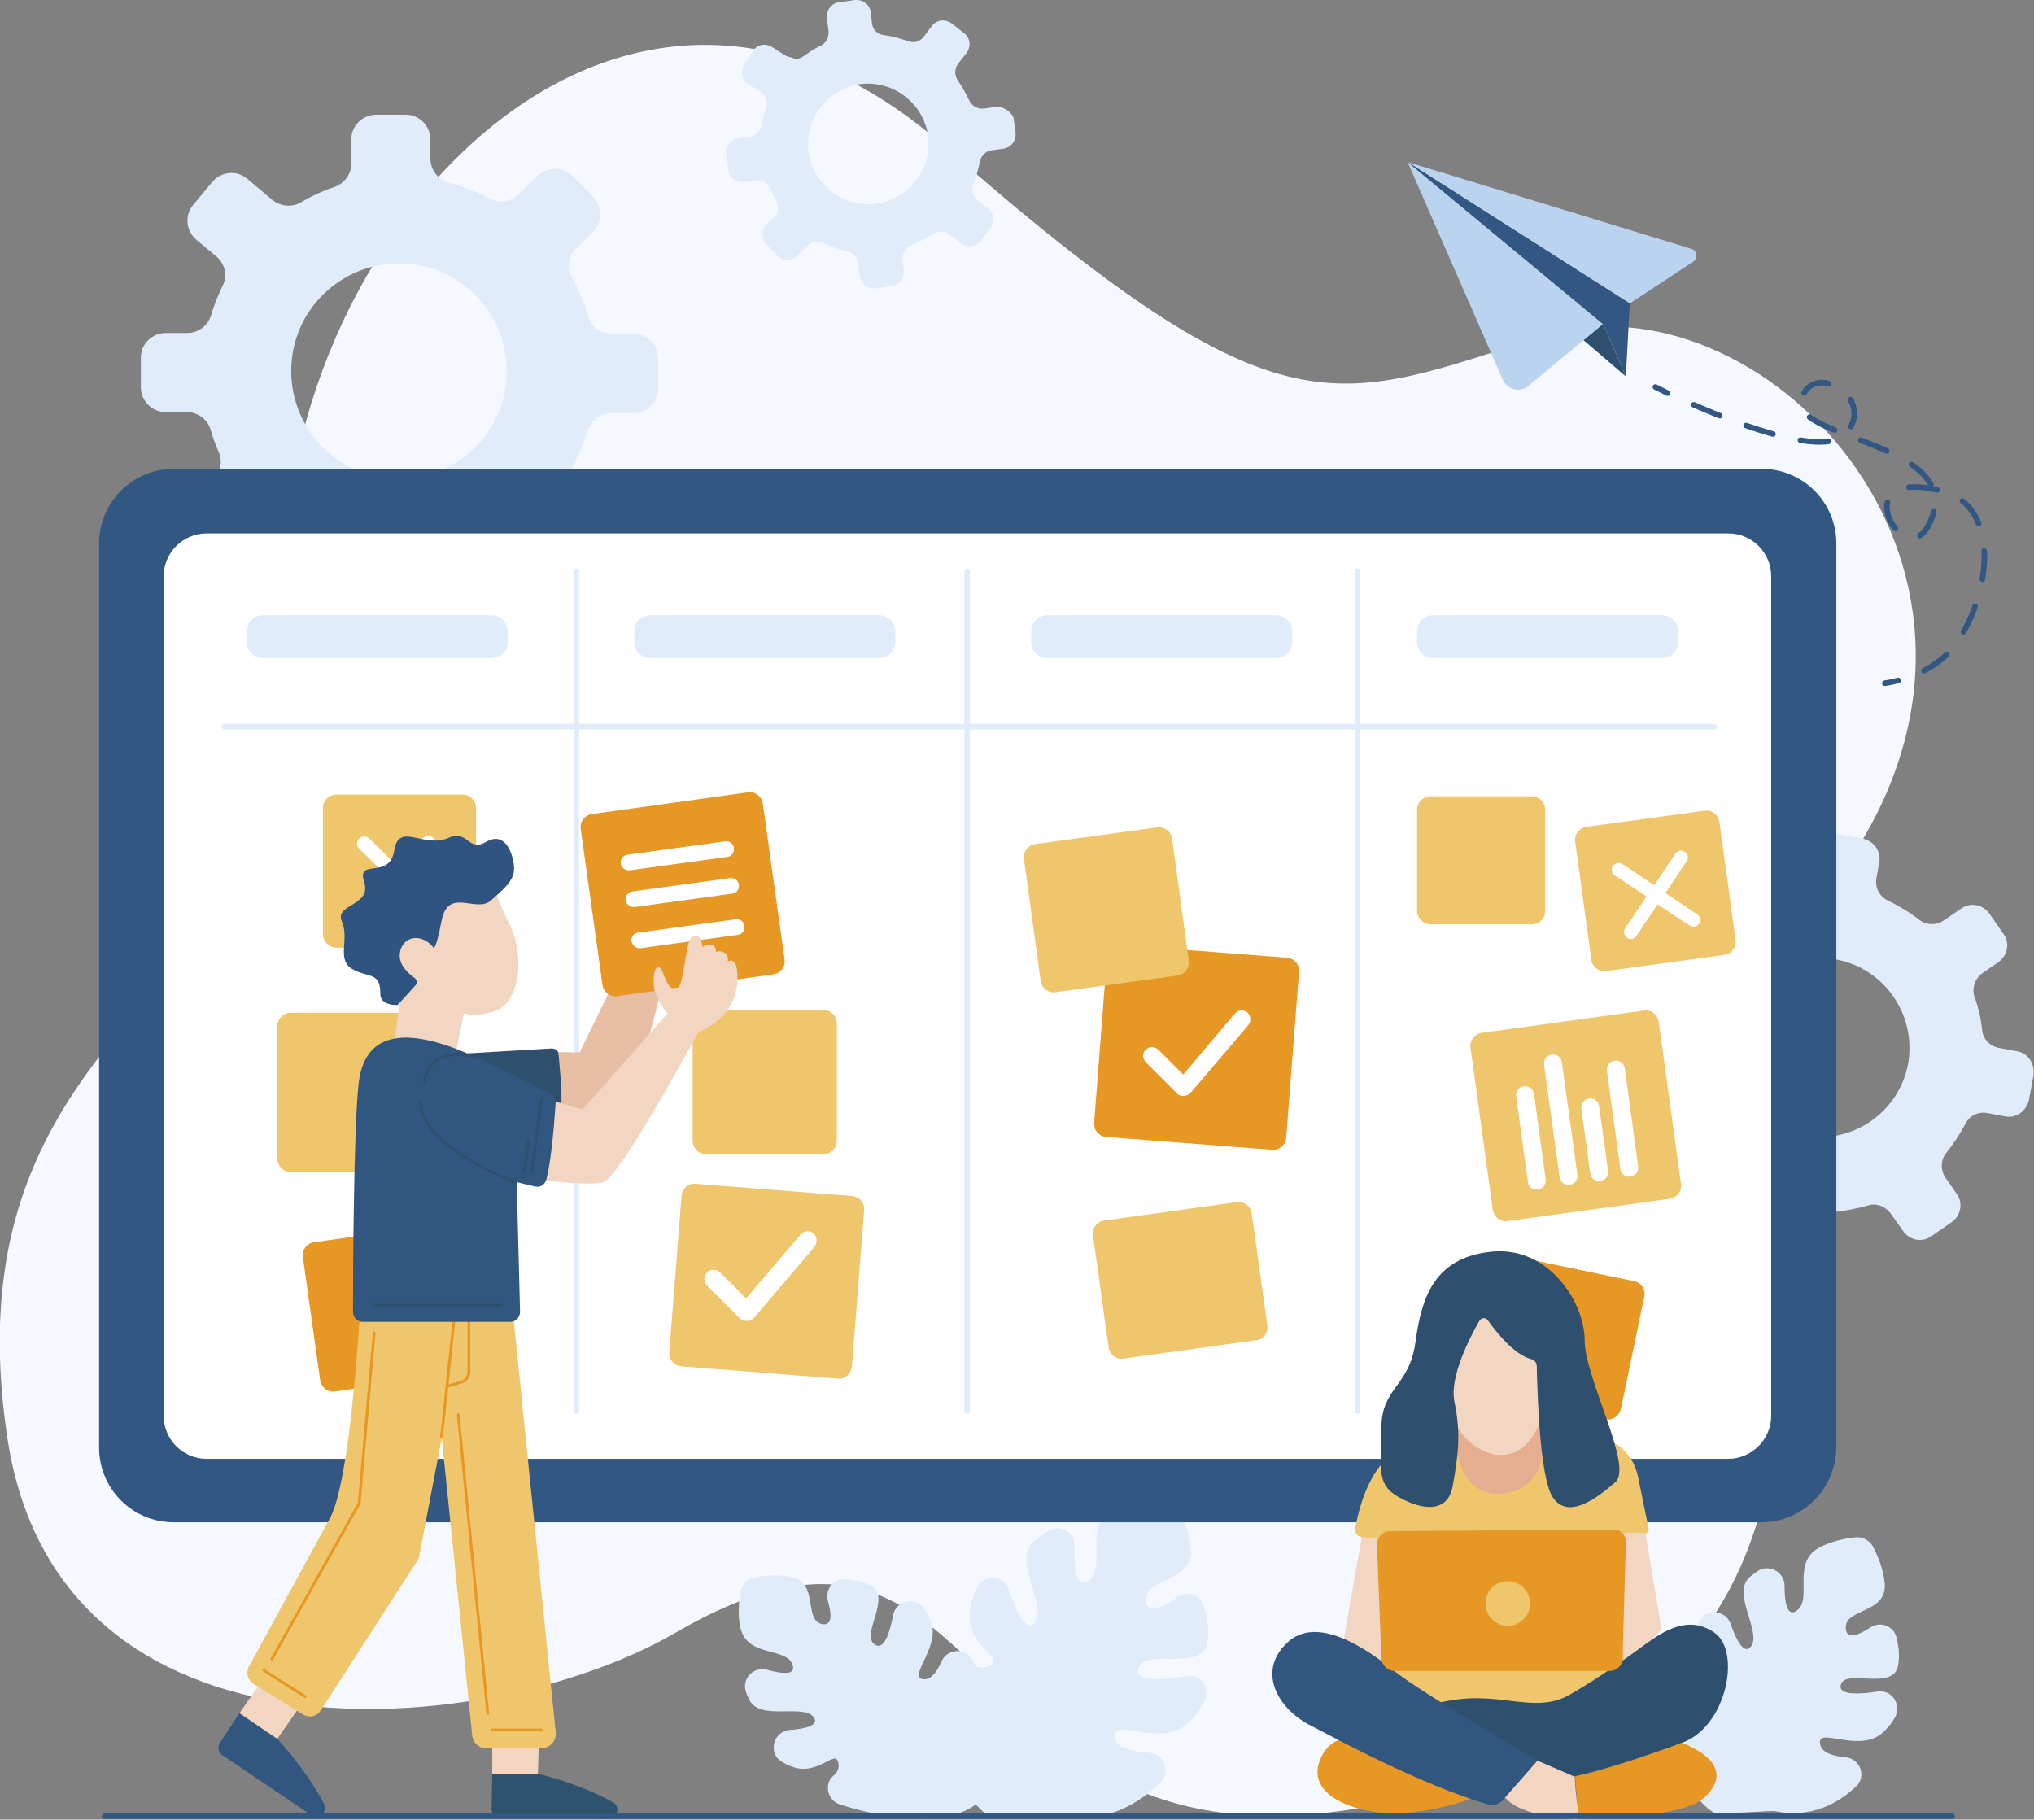 <?xml version="1.0" encoding="utf-8"?>
<!-- Generator: Adobe Illustrator 23.0.1, SVG Export Plug-In . SVG Version: 6.00 Build 0)  -->
<svg version="1.1" id="Layer_1" xmlns="http://www.w3.org/2000/svg" xmlns:xlink="http://www.w3.org/1999/xlink" x="0px" y="0px"
	 viewBox="0 0 365.3 326.8" style="enable-background:new 0 0 365.3 326.8;" xml:space="preserve">
<rect x="0" y="0" width="365.3" height="326.8" fill="#808080" stroke="none"/>
<style type="text/css">
	.st0{fill:#F5F8FF;}
	.st1{fill:#E1ECFA;}
	.st2{fill:#315782;}
	.st3{fill:#FFFFFF;}
	.st4{fill:none;stroke:#E1ECFA;stroke-linecap:round;stroke-miterlimit:10;}
	.st5{fill:#F0C66C;}
	.st6{fill:#E69724;}
	.st7{fill:#F3D6C1;}
	.st8{fill:#2F526E;}
	.st9{fill:#315780;}
	.st10{fill:none;stroke:#E69724;stroke-width:0.5;stroke-linecap:round;stroke-miterlimit:10;}
	.st11{fill:#E8BFA5;}
	.st12{fill:#2E506E;}
	.st13{fill:#2F5482;}
	.st14{fill:none;stroke:#2E506E;stroke-width:0.5;stroke-linecap:round;stroke-miterlimit:10;}
	.st15{fill:#E6AE90;}
	.st16{fill:none;stroke:#315782;stroke-linecap:round;stroke-miterlimit:10;}
	.st17{fill:#BAD4EF;}
	.st18{fill:none;stroke:#315782;stroke-linecap:round;stroke-miterlimit:10;stroke-dasharray:5.055,5.055;}
</style>
<g id="BACKGROUND">
</g>
<g id="OBJECTS">
	<g>
		<path id="_x3C_Path_x3E__00000008829713681290183870000009156410208051956134_" class="st0" d="M121.2,293.3
			C87.9,312.6,10.4,319.5,1.3,258.1c-11.9-79.9,59.5-79.6,50.7-143.3s55.6-142.9,117.4-88.7s70.4,45.8,108.2,34.2s89,39.7,55.7,92.5
			s20,136.8-66,165.9C166.7,352.9,185.9,255.7,121.2,293.3z"/>
		<g>
			<path class="st1" d="M362.2,188.8l-3.2-0.6c-1.6-0.3-2.8-1.5-3-3.1c-0.2-2.1-0.7-4.2-1.4-6.1c-0.5-1.5,0.1-3.2,1.4-4.2l2.9-2
				c1.7-1.2,2.1-3.5,0.9-5.1l-2.5-3.6c-1.2-1.7-3.5-2.1-5.1-0.9l-3.1,2.1c-1.3,0.9-3.1,0.9-4.4-0.1c-1.8-1.4-3.7-2.5-5.7-3.5
				c-1.5-0.7-2.3-2.4-2-4l0.5-2.8c0.4-2-1-3.9-3-4.3l-4.3-0.8c-2-0.4-3.9,1-4.3,3l-0.6,3.6c-0.3,1.6-1.5,2.7-3.1,3
				c-1.8,0.3-3.5,0.8-5.2,1.4c-1.5,0.5-3.1,0.1-4.2-1.1l-3.2-3.8c-1.3-1.6-3.6-1.8-5.2-0.4l-3.4,2.8c-1.6,1.3-1.8,3.6-0.4,5.2
				l2.5,2.9c1.1,1.3,1.2,3.2,0.2,4.5c-0.9,1.3-1.8,2.6-2.5,4.1c-0.7,1.4-2.3,2.2-3.9,1.9l-3.2-0.6c-2-0.4-3.9,1-4.3,3l-0.8,4.3
				c-0.4,2,1,3.9,3,4.3l3.1,0.6c1.6,0.3,2.8,1.6,3,3.2c0.1,1.2,0.4,2.4,0.6,3.6c0.4,1.7-0.4,3.4-2,4.2l-2.3,1.1
				c-1.8,0.9-2.6,3.1-1.7,5l1.9,3.9c0.9,1.8,3.1,2.6,5,1.7l3.6-1.8c1.4-0.7,3-0.4,4.2,0.6c1.6,1.5,3.4,2.8,5.3,3.9
				c1.4,0.8,2.2,2.3,1.9,3.9l-0.6,3.6c-0.4,2,1,3.9,3,4.3l4.3,0.8c2,0.4,3.9-1,4.3-3l0.5-2.8c0.3-1.6,1.6-2.9,3.3-3
				c2.2-0.2,4.4-0.6,6.5-1.2c1.5-0.5,3.2,0.2,4.1,1.5l2.2,3.1c1.2,1.7,3.5,2.1,5.1,0.9l3.6-2.5c1.7-1.2,2.1-3.5,0.9-5.1l-2-2.9
				c-0.9-1.3-0.9-3.1,0.1-4.4c1.3-1.6,2.5-3.4,3.5-5.3c0.7-1.4,2.3-2.2,3.9-1.9l3.2,0.6c2,0.4,3.9-1,4.3-3l0.8-4.3
				C365.5,191,364.2,189.1,362.2,188.8z M342.7,191c-1.6,8.7-9.9,14.5-18.7,13c-8.7-1.6-14.5-9.9-13-18.7c1.6-8.7,9.9-14.5,18.7-13
				C338.4,173.9,344.2,182.2,342.7,191z"/>
			<path class="st1" d="M113.7,59.9h-3.9c-1.9,0-3.7-1.2-4.2-3.1c-0.7-2.5-1.7-4.8-2.9-7c-1-1.7-0.6-3.9,0.8-5.2l3-3
				c1.7-1.7,1.7-4.6,0-6.3l-3.7-3.7c-1.7-1.7-4.6-1.7-6.3,0l-3.2,3.2c-1.4,1.4-3.5,1.8-5.2,0.9c-2.4-1.2-4.9-2.2-7.5-2.9
				c-1.9-0.5-3.3-2.3-3.3-4.3v-3.4c0-2.5-2-4.5-4.4-4.5h-5.3c-2.5,0-4.5,2-4.5,4.4v4.4c0,1.9-1.3,3.6-3.1,4.2
				c-2.1,0.7-4,1.6-5.9,2.7c-1.6,1-3.7,0.8-5.2-0.4l-4.5-3.8c-1.9-1.6-4.7-1.3-6.3,0.6l-3.4,4.1c-1.6,1.9-1.3,4.7,0.6,6.3l3.5,2.9
				c1.6,1.3,2.1,3.5,1.2,5.3c-0.8,1.7-1.6,3.5-2.1,5.4c-0.6,1.8-2.3,3.1-4.2,3.1h-3.9c-2.5,0-4.5,2-4.5,4.4v5.3c0,2.5,2,4.5,4.4,4.5
				h3.8c1.9,0,3.7,1.2,4.3,3.1c0.4,1.4,0.9,2.8,1.5,4.1c0.8,1.9,0.2,4.1-1.4,5.3l-2.5,1.9c-2,1.5-2.4,4.2-0.9,6.2l3.1,4.3
				c1.5,2,4.2,2.4,6.2,0.9l3.9-2.9c1.5-1.1,3.5-1.1,5.1-0.1c2.2,1.4,4.6,2.6,7.1,3.5c1.8,0.6,3.1,2.3,3.1,4.2v4.4
				c0,2.5,2,4.5,4.4,4.5h5.3c2.5,0,4.5-2,4.5-4.4v-3.4c0-2,1.3-3.8,3.3-4.3c2.6-0.7,5.1-1.6,7.5-2.8c1.7-0.9,3.8-0.5,5.2,0.9
				l3.2,3.2c1.7,1.7,4.6,1.7,6.3,0l3.7-3.7c1.7-1.7,1.7-4.6,0-6.3l-3-3c-1.4-1.4-1.7-3.5-0.8-5.3c1.2-2.2,2.2-4.6,3-7
				c0.6-1.8,2.3-3.1,4.2-3.1h3.9c2.5,0,4.5-2,4.5-4.4v-5.3C118.2,61.9,116.2,59.9,113.7,59.9z M91,66.7C91,77.4,82.3,86,71.6,86
				s-19.3-8.7-19.3-19.4S61,47.3,71.7,47.3C82.4,47.3,91,56,91,66.7z"/>
			<path class="st1" d="M178.8,19.2l-2.1,0.3c-1.1,0.1-2.1-0.4-2.6-1.4c-0.6-1.3-1.3-2.5-2.1-3.7c-0.6-0.9-0.6-2.1,0.1-3l1.5-1.9
				c0.8-1.1,0.7-2.6-0.4-3.5l-2.3-1.8c-1.1-0.8-2.6-0.7-3.5,0.4l-1.5,2c-0.7,0.9-1.8,1.2-2.8,0.8c-1.4-0.5-2.9-0.9-4.4-1.1
				c-1.1-0.1-2-1-2.1-2.2l-0.2-1.9c-0.2-1.4-1.4-2.3-2.8-2.2l-2.9,0.4c-1.4,0.2-2.3,1.4-2.2,2.8l0.3,2.4c0.1,1.1-0.4,2.1-1.4,2.6
				c-1.1,0.5-2.1,1.2-3.1,1.9c-0.8,0.6-2,0.7-2.9,0.1l-2.8-1.8c-1.2-0.7-2.7-0.4-3.4,0.8l-1.6,2.5c-0.7,1.2-0.4,2.7,0.8,3.4l2.2,1.4
				c1,0.6,1.4,1.8,1,2.9c-0.4,1-0.6,2.1-0.8,3.1c-0.2,1.1-1.1,1.9-2.1,2l-2.1,0.3c-1.4,0.2-2.3,1.4-2.2,2.8l0.4,2.9
				c0.2,1.4,1.4,2.3,2.8,2.2l2.1-0.3c1.1-0.1,2.1,0.4,2.6,1.4c0.3,0.7,0.7,1.5,1.1,2.2c0.6,1,0.4,2.3-0.4,3.1l-1.3,1.2
				c-1,0.9-1,2.5-0.1,3.5l2,2.1c0.9,1,2.5,1,3.5,0.1l2-1.9c0.8-0.7,1.9-0.9,2.8-0.4c1.3,0.6,2.7,1.1,4.2,1.4c1,0.2,1.9,1.1,2,2.1
				l0.3,2.4c0.2,1.4,1.4,2.3,2.8,2.2l2.9-0.4c1.4-0.2,2.3-1.4,2.2-2.8l-0.2-1.9c-0.1-1.1,0.5-2.2,1.5-2.6c1.4-0.6,2.7-1.3,4-2.1
				c0.9-0.6,2.1-0.5,3,0.1l2,1.6c1.1,0.8,2.6,0.7,3.5-0.4l1.8-2.3c0.8-1.1,0.7-2.6-0.4-3.5l-1.9-1.5c-0.9-0.7-1.2-1.8-0.8-2.9
				c0.5-1.3,0.9-2.7,1.2-4.1c0.2-1.1,1.1-1.9,2.1-2l2.1-0.3c1.4-0.2,2.3-1.4,2.2-2.8L182,21C181.4,20,180.1,19,178.8,19.2z
				 M166.7,24.5c0.7,5.9-3.5,11.3-9.4,12.1c-5.9,0.7-11.3-3.5-12.1-9.4c-0.7-5.9,3.5-11.3,9.4-12.1
				C160.5,14.4,165.9,18.6,166.7,24.5z"/>
		</g>
		<g>
			<g id="Leaf_00000168833980269233225490000015725517016143714990_">
				<path id="Leaf_Part_00000054252242325688773290000013974130399234798776_" class="st1" d="M216.8,295.1c0.5-2.4,0-4.8-0.6-6.7
					c-0.6-2-3-2.8-4.7-1.6c-2.4,1.7-5.5,3.2-5.7,0.7c-0.4-4.2,8.5-3.1,8.1-9.3c-0.2-3.1-1.6-6.2-2.6-8.1c-0.6-1.1-1.8-1.7-3-1.6
					c-2.2,0.2-5.9,0.8-8.6,2.5c-5.3,3.3-0.7,10.9-4.4,13c-2.1,1.2-2.4-2.7-2.3-6.3c0.1-2.5-2.7-4.1-4.8-2.7
					c-0.8,0.5-1.6,1.1-2.4,1.7c-4.3,3.4,2.5,11.7,0,14.8c-1.5,1.8-3.4-2.3-4.6-6c-0.9-2.6-4.5-2.9-5.7-0.4c-0.6,1.2-1.1,2.6-1.3,4.3
					c-0.8,6.5,6.9,8.4,3.2,9.9c-1.1,0.4-2.2,0.1-3.1-0.7c-2-1.6-4.9-0.1-5,2.5c-0.1,8.6,1.7,20.8,8.5,25.2c1,0.6,12.1-0.5,13-0.3
					c7.9,1.6,13.8-2.1,17.6-5.9c1.9-1.9,0.7-5.1-2-5.3c-2.9-0.2-5.8-0.8-6.2-2.7c-0.9-4,8.2,1.9,13-2.5c1.6-1.4,2.6-3,3.2-4.3
					c1-2.3-0.9-4.7-3.4-4.3c-4,0.7-9.2,1.2-8.6-1.2C205.5,295.7,215.7,300.5,216.8,295.1z"/>
				<path id="Leaf_Part_00000074433649706334362000000008403740816689415585_" class="st1" d="M183.6,319.1c0,0,6.6-20.2,24-45.2"/>
			</g>
			<g id="Leaf_00000090995173413144286100000015961223840034953912_">
				<path id="Leaf_Part_00000101074445937619520480000005576219103218935733_" class="st1" d="M156.3,284.7c-1.5-0.7-3.1-1-4.5-1.1
					c-2.1-0.1-3.7,1.9-3.1,4c0.6,2.1,0.9,4.4-1,4.1c-3.5-0.7-0.5-7.4-5.6-8.5c-2.3-0.5-4.9-0.2-6.6,0.1c-1.3,0.3-2.2,1.3-2.5,2.5
					c-0.3,1.9-0.6,4.7,0.1,7c1.5,4.9,8.5,3,9.3,6.4c0.4,1.7-2,1.4-4.6,0.7c-2.4-0.7-4.7,1.6-3.8,4c0.1,0.4,0.3,0.8,0.5,1.2
					c1.7,4.2,9.9,0.7,11.7,3.4c0.9,1.4-1.6,2-4.4,2.2c-3,0.3-3.9,4.2-1.4,5.7c0.5,0.3,1,0.6,1.6,0.8c5,2.1,8.3-3.6,8.6-0.3
					c0.1,0.8-0.3,1.5-0.9,2c-1.8,1.5-1.1,4.5,1.2,5.2c5.9,1.9,14.1,3.4,20.2,1.9c3.5-0.9,5.9-3.1,7.1-4.6c4.3-5.4,0.2-16.3-3.5-23.2
					c-1.2-2.3-4.6-2.2-5.6,0.2c-0.8,1.8-1.8,3.2-3.1,3.2c-3.4-0.2,3.4-6.1,1-10.9c-0.4-0.7-0.7-1.4-1.1-1.9c-1.6-2.2-5-1.3-5.5,1.3
					c-0.6,3.1-1.6,6.3-3.2,5.3C154.3,293.8,160.4,286.8,156.3,284.7z"/>
				<path id="Leaf_Part" class="st1" d="M167.9,316.6c0,0-14.5-9.8-30.5-29.3"/>
			</g>
			<g id="Leaf_00000103949217045596084060000010688870433229599635_">
				<path id="Leaf_Part_00000127009088535260287330000011569285478763721363_" class="st1" d="M340.9,299.1c0.3-1.8,0.1-3.5-0.3-5
					c-0.5-2.1-2.9-3-4.7-1.8c-2,1.3-4.2,2.3-4.4,0.2c-0.3-3.7,7.3-2.6,7-8c-0.2-2.5-1.2-5-2.1-6.7c-0.6-1.1-1.8-1.8-3.1-1.7
					c-2,0.2-4.9,0.8-7,2.1c-4.5,2.9-0.6,9.3-3.8,11.2c-1.6,0.9-2-1.8-2-4.6c0-2.5-2.8-4-4.9-2.6c-0.4,0.3-0.8,0.6-1.2,0.9
					c-3.7,2.9,2.2,10.1,0,12.7c-1.2,1.4-2.6-1.3-3.6-4.2c-1-2.7-4.9-2.7-5.8,0c-0.2,0.7-0.4,1.5-0.5,2.3c-0.7,5.6,6,7.2,2.7,8.5
					c-0.8,0.3-1.5,0.1-2.2-0.3c-2-1.3-4.7,0.2-4.7,2.6c0,7.3,1.7,17.2,7.4,20.8c0.8,0.5,10.4-0.4,11.2-0.2
					c6.3,1.3,11.2-1.4,14.4-4.4c2-1.8,0.8-5.1-1.9-5.3c-2.2-0.2-4.2-0.8-4.5-2.3c-0.8-3.4,7,1.7,11.2-2.1c1-0.9,1.7-1.8,2.2-2.7
					c1.3-2.3-0.5-5.1-3.1-4.7c-3.3,0.5-7.1,0.7-6.6-1.2C331.3,299.6,340.1,303.8,340.9,299.1z"/>
				<path id="Leaf_Part_00000095340113819928993640000013743213094321108395_" class="st1" d="M312.4,319.8c0,0,5.7-17.3,20.6-38.9"
					/>
			</g>
		</g>
	</g>
	<g>
		<path class="st2" d="M316.3,273.4H31.2c-7.4,0-13.4-6-13.4-13.4V97.6c0-7.4,6-13.4,13.4-13.4h285.2c7.4,0,13.4,6,13.4,13.4V260
			C329.7,267.4,323.7,273.4,316.3,273.4z"/>
		<path class="st3" d="M310.4,262H37.1c-4.3,0-7.7-3.5-7.7-7.7V103.5c0-4.3,3.5-7.7,7.7-7.7h273.3c4.3,0,7.7,3.5,7.7,7.7v150.8
			C318.1,258.5,314.6,262,310.4,262z"/>
		<line class="st4" x1="40.3" y1="130.5" x2="307.9" y2="130.5"/>
		<line class="st4" x1="173.7" y1="102.6" x2="173.7" y2="253.4"/>
		<line class="st4" x1="243.8" y1="102.6" x2="243.8" y2="253.4"/>
		<path class="st1" d="M88.3,118.2H47.2c-1.6,0-2.9-1.3-2.9-2.9v-1.9c0-1.6,1.3-2.9,2.9-2.9h41.1c1.6,0,2.9,1.3,2.9,2.9v1.9
			C91.2,116.9,89.9,118.2,88.3,118.2z"/>
		<path class="st1" d="M157.9,118.2h-41.1c-1.6,0-2.9-1.3-2.9-2.9v-1.9c0-1.6,1.3-2.9,2.9-2.9h41.1c1.6,0,2.9,1.3,2.9,2.9v1.9
			C160.8,116.9,159.5,118.2,157.9,118.2z"/>
		<path class="st1" d="M229.2,118.2h-41.1c-1.6,0-2.9-1.3-2.9-2.9v-1.9c0-1.6,1.3-2.9,2.9-2.9h41.1c1.6,0,2.9,1.3,2.9,2.9v1.9
			C232.1,116.9,230.8,118.2,229.2,118.2z"/>
		<path class="st1" d="M298.5,118.2h-41.1c-1.6,0-2.9-1.3-2.9-2.9v-1.9c0-1.6,1.3-2.9,2.9-2.9h41.1c1.6,0,2.9,1.3,2.9,2.9v1.9
			C301.4,116.9,300.1,118.2,298.5,118.2z"/>
		<path class="st5" d="M83,170.2H60.4c-1.3,0-2.4-1.1-2.4-2.4v-22.7c0-1.3,1.1-2.4,2.4-2.4h22.7c1.3,0,2.4,1.1,2.4,2.4v22.7
			C85.4,169.1,84.4,170.2,83,170.2z"/>
		<path class="st5" d="M76,210.5H52.2c-1.3,0-2.4-1.1-2.4-2.4v-23.8c0-1.3,1.1-2.4,2.4-2.4H76c1.3,0,2.4,1.1,2.4,2.4v23.8
			C78.3,209.5,77.3,210.5,76,210.5z"/>
		<path class="st6" d="M82.4,246.8l-22.2,3.1c-1.3,0.2-2.5-0.7-2.7-2l-3.1-22.1c-0.2-1.3,0.7-2.5,2-2.7l22.1-3.1
			c1.3-0.2,2.5,0.7,2.7,2l3.1,22.1C84.6,245.4,83.7,246.6,82.4,246.8z"/>
		<path class="st5" d="M150.5,247.6l-28.1-2.2c-1.3-0.1-2.3-1.2-2.2-2.5l2.2-28.1c0.1-1.3,1.2-2.3,2.5-2.2l28.1,2.2
			c1.3,0.1,2.3,1.2,2.2,2.5l-2.2,28.1C152.9,246.7,151.8,247.7,150.5,247.6z"/>
		<path class="st6" d="M201.3,169.7l29.8,2.3c1.3,0.1,2.3,1.2,2.2,2.5l-2.3,29.8c-0.1,1.3-1.2,2.3-2.5,2.2l-29.8-2.3
			c-1.3-0.1-2.3-1.2-2.2-2.5l2.3-29.8C198.8,170.6,200,169.6,201.3,169.7z"/>
		<path class="st5" d="M225.6,240.7l-23.8,3.3c-1.3,0.2-2.5-0.7-2.7-2l-2.8-20.1c-0.2-1.3,0.7-2.5,2-2.7l23.8-3.3
			c1.3-0.2,2.5,0.7,2.7,2l2.8,20.1C227.8,239.4,226.9,240.6,225.6,240.7z"/>
		<path class="st5" d="M147.9,207.3h-21.1c-1.3,0-2.4-1.1-2.4-2.4v-21.1c0-1.3,1.1-2.4,2.4-2.4h21.1c1.3,0,2.4,1.1,2.4,2.4v21.1
			C150.3,206.2,149.2,207.3,147.9,207.3z"/>
		<path class="st5" d="M275.1,166h-18.2c-1.3,0-2.4-1.1-2.4-2.4v-18.2c0-1.3,1.1-2.4,2.4-2.4h18.2c1.3,0,2.4,1.1,2.4,2.4v18.2
			C277.5,165,276.4,166,275.1,166z"/>
		<path class="st5" d="M309.7,171.5l-21.2,2.9c-1.3,0.2-2.5-0.7-2.7-2l-2.9-21.2c-0.2-1.3,0.7-2.5,2-2.7l21.2-2.9
			c1.3-0.2,2.5,0.7,2.7,2l2.9,21.2C311.9,170.1,311,171.3,309.7,171.5z"/>
		<path class="st5" d="M299.9,215.3l-29.1,4c-1.3,0.2-2.5-0.7-2.7-2l-4-29.1c-0.2-1.3,0.7-2.5,2-2.7l29.1-4c1.3-0.2,2.5,0.7,2.7,2
			l4,29.1C302.1,213.9,301.2,215.1,299.9,215.3z"/>
		<path class="st6" d="M288.3,254.9l-20.2-4.2c-1.3-0.3-2.1-1.5-1.8-2.8l4.2-20.2c0.3-1.3,1.5-2.1,2.8-1.8l20.2,4.2
			c1.3,0.3,2.1,1.5,1.8,2.8l-4.2,20.2C290.8,254.3,289.5,255.2,288.3,254.9z"/>
		<g>
			<path id="Board_3_Part_00000150069428567350656110000013511770153200671632_" class="st3" d="M281.9,212.8L281.9,212.8
				c0.9-0.1,1.5-0.9,1.4-1.8l-2.8-20.2c-0.1-0.9-0.9-1.5-1.8-1.4l0,0c-0.9,0.1-1.5,0.9-1.4,1.8l2.8,20.2
				C280.3,212.4,281.1,213,281.9,212.8z"/>
			<path id="Board_3_Part_00000037675875177674199400000004618275548521418400_" class="st3" d="M276.2,213.6L276.2,213.6
				c0.9-0.1,1.5-0.9,1.4-1.8l-2.1-15.3c-0.1-0.9-0.9-1.5-1.8-1.4l0,0c-0.9,0.1-1.5,0.9-1.4,1.8l2.1,15.3
				C274.5,213.2,275.3,213.8,276.2,213.6z"/>
			<path id="Board_3_Part_00000153705458831983232680000014838904449081735064_" class="st3" d="M292.8,211.3L292.8,211.3
				c0.9-0.1,1.5-0.9,1.4-1.8l-2.4-17.6c-0.1-0.9-0.9-1.5-1.8-1.4l0,0c-0.9,0.1-1.5,0.9-1.4,1.8l2.4,17.6
				C291.1,210.8,291.9,211.5,292.8,211.3z"/>
			<path id="Board_3_Part_00000029729793462926615040000015392226534797088687_" class="st3" d="M287.4,212.1L287.4,212.1
				c0.9-0.1,1.5-0.9,1.4-1.8l-1.6-11.6c-0.1-0.9-0.9-1.5-1.8-1.4l0,0c-0.9,0.1-1.5,0.9-1.4,1.8l1.6,11.6
				C285.7,211.6,286.5,212.2,287.4,212.1z"/>
		</g>
		<path class="st5" d="M211.5,175.2l-21.9,3c-1.3,0.2-2.5-0.7-2.7-2l-3-21.9c-0.2-1.3,0.7-2.5,2-2.7l21.9-3c1.3-0.2,2.5,0.7,2.7,2
			l3,21.9C213.7,173.8,212.8,175,211.5,175.2z"/>
		<g>
			<path class="st3" d="M211.4,196.4l-5.6-5.6c-0.6-0.6-0.7-1.6-0.1-2.2c0.6-0.7,1.6-0.7,2.3-0.1l4.5,4.5l9.3-11
				c0.6-0.7,1.6-0.7,2.3-0.1c0.6,0.6,0.6,1.6,0.1,2.2l-10.4,12.2C213.1,197,212,197,211.4,196.4z"/>
		</g>
		<g>
			<path class="st3" d="M132.9,236.8l-5.9-5.9c-0.6-0.6-0.7-1.7-0.1-2.3c0.6-0.7,1.7-0.7,2.4-0.1l4.7,4.7l9.8-11.5
				c0.6-0.7,1.7-0.8,2.4-0.1c0.6,0.6,0.6,1.6,0.1,2.3l-10.9,12.8C134.7,237.4,133.6,237.4,132.9,236.8z"/>
		</g>
		<path class="st3" d="M66.3,150.6l4.9,4.8l4.8-4.9c0.5-0.5,1.3-0.5,1.8,0s0.5,1.3,0,1.8l-4.8,4.9l4.9,4.8c0.5,0.5,0.5,1.3,0,1.8
			s-1.3,0.5-1.8,0l-4.9-4.8l-4.8,4.9c-0.5,0.5-1.3,0.5-1.8,0s-0.5-1.3,0-1.8l4.8-4.9l-4.9-4.8c-0.5-0.5-0.5-1.3,0-1.8
			S65.8,150.1,66.3,150.6z"/>
		<path class="st3" d="M291.4,155.2l5.7,3.8l3.8-5.7c0.4-0.6,1.2-0.7,1.7-0.3c0.6,0.4,0.7,1.2,0.3,1.7l-3.8,5.7l5.7,3.8
			c0.6,0.4,0.7,1.2,0.3,1.7c-0.4,0.6-1.2,0.7-1.7,0.3l-5.7-3.8l-3.8,5.7c-0.4,0.6-1.2,0.7-1.7,0.3c-0.6-0.4-0.7-1.2-0.3-1.7l3.8-5.7
			l-5.7-3.8c-0.6-0.4-0.7-1.2-0.3-1.7S290.8,154.8,291.4,155.2z"/>
		<line class="st4" x1="103.5" y1="102.6" x2="103.5" y2="253.4"/>
	</g>
	<g>
		<g>
			<polygon id="_x3C_Path_x3E__00000065791273338628814670000008304693796846833338_" class="st7" points="96.8,312.3 96.6,318.6 
				88.4,318.6 88.4,312.3 			"/>
			<path id="_x3C_Path_x3E__00000016764438422645085900000004044118774563490749_" class="st8" d="M88.4,318.6h8c0.1,0,0.2,0,0.4,0
				c1.1,0.3,7.6,1.9,13.3,5.1c1.4,0.8,0.8,3-0.8,2.9l-19.4-0.1c-0.9,0-1.6-0.7-1.6-1.6L88.4,318.6z"/>
			<polygon id="_x3C_Path_x3E__00000106836655100406410490000008878146768929687680_" class="st7" points="53.7,306.7 49.8,312.3 
				43,307.7 46.6,302.5 			"/>
			<path id="_x3C_Path_x3E_" class="st9" d="M43,307.7l6.6,4.5c0.1,0.1,0.2,0.1,0.3,0.2c0.8,0.9,5.3,5.8,8.3,11.6
				c0.7,1.4-0.9,2.9-2.3,2l-16-10.8c-0.7-0.5-0.9-1.5-0.4-2.2L43,307.7z"/>
			<path class="st5" d="M67.2,234.4c-1.3-0.2-2.6,0.8-2.6,2.2c-0.5,7.5-2.1,29.5-5.2,35.8l-14.7,26.9c-0.6,1.1-0.2,2.4,0.8,3.1
				l8.9,5.5c1.1,0.7,2.5,0.4,3.2-0.7l17.4-27c0.2-0.3,0.3-0.5,0.3-0.8l7.7-40.3c0.3-1.3-0.6-2.6-2-2.7L67.2,234.4z"/>
			<path class="st5" d="M92.1,235.5l7.7,75.6c0.2,1.6-1.1,2.9-2.6,2.9h-9.8c-1.4,0-2.5-1-2.6-2.4l-5.6-54.7c0-0.1,0-0.2,0-0.3v-21.7
				c0-1.6,1.4-2.8,2.9-2.6l7.6,0.8C91,233.3,92,234.3,92.1,235.5z"/>
			<line class="st10" x1="79.3" y1="258.1" x2="81.5" y2="237.4"/>
			<path class="st10" d="M80.3,249l2.6-0.8c0.8-0.2,1.3-1,1.3-1.8v-9.3"/>
			<line class="st10" x1="47.4" y1="300" x2="54.8" y2="304.7"/>
			<line class="st10" x1="88.4" y1="310.7" x2="97.2" y2="310.7"/>
			<polyline class="st10" points="67.2,239.4 64.5,270 48.8,298 			"/>
			<line class="st10" x1="82.3" y1="254.1" x2="87.6" y2="307.7"/>
			<path class="st11" d="M97.2,188.9l6.9,0.1l10.1-20.7c0,0-3-2-3.8-4.4s-0.3-3.2,0.3-3.1s2,2.9,3.2,2.9s1.4-0.8,1-4.4
				c-0.4-3.7-0.6-5.3,0.3-5.8s1.9,1.7,1.9,1.7s0.6-0.9,1.5-0.8c0.9,0.1,1,1.1,1,1.1s0.4-0.5,1.4-0.3s1.1,1.4,1.1,1.4s1-1.1,1.9,0.7
				c0.9,1.8,3,7.9-3.5,13c0,0-6.6,29.3-9.3,30.6c-2.7,1.4-11.9,2.7-11.9,2.7L97.2,188.9z"/>
			<path class="st12" d="M83.8,189.2l15.3-0.9c0.6,0,1.2,0.4,1.2,1c0.2,2.1,0.7,6.6,0.5,9.6c0,0.6-0.4,1-1,1.1l-0.9,0.1
				c-0.4,0.1-0.7,0-1-0.2L83.8,189.2z"/>
			<path class="st7" d="M88.5,157.9c0,0,0.2,2.6,3,8.1c2.8,5.6,1.9,13.9-2.4,15.5c-3.4,1.3-5.8,0.5-5.8,0.5l-2.4,11.9l-10.5-3.1
				l1.5-11.7l-2.2-17L88.5,157.9z"/>
			<path class="st13" d="M71.4,180.5l3.2-3.5c0.4-0.4,0.3-1.1-0.2-1.4c-1.1-0.8-2.8-2.3-2.6-4.3c0.3-3,3.6-3.9,5.9-1.3
				c0,0,0.4,1.7,1.6-4.6c1.2-6.2,6.2-1.3,8.9-3.7c2.7-2.4,4.4-3.8,4.1-6.3s-1.7-6.1-5-4.2c-3.3,1.9-3.2-2.3-6.8-0.7
				c-4.5,1.9-8.9-3-9.7,2.3c-0.9,5.3-6.8,1.2-5.4,5.6c1.4,4.4-5.4,3.9-4,7.1s-1,6.8,1.8,8.5s5.1,0.4,5.1,4.4
				C68.2,180.7,71.4,180.5,71.4,180.5z"/>
			<path class="st6" d="M138.9,175l-28,3.9c-1.3,0.2-2.5-0.7-2.7-2l-3.9-28c-0.2-1.3,0.7-2.5,2-2.7l28-3.9c1.3-0.2,2.5,0.7,2.7,2
				l3.9,28C141.1,173.6,140.2,174.8,138.9,175z"/>
			<path class="st3" d="M115,170.3l17.5-2.4c0.8-0.1,1.3-0.8,1.2-1.6l0,0c-0.1-0.8-0.8-1.3-1.6-1.2l-17.5,2.4
				c-0.8,0.1-1.3,0.8-1.2,1.6l0,0C113.6,169.8,114.3,170.4,115,170.3z"/>
			<path class="st7" d="M98,197.3l6.6,2l15.3-17.3c0,0-2.4-2.7-2.5-5.3s0.5-3.2,1.1-2.9s1.1,3.3,2.3,3.7c1.2,0.3,1.5-0.4,2.1-4
				c0.6-3.6,0.8-5.3,1.9-5.5c1.1-0.3,1.4,2.1,1.4,2.1s0.8-0.7,1.7-0.4c0.8,0.3,0.7,1.3,0.7,1.3s0.6-0.4,1.5,0.1s0.6,1.6,0.6,1.6
				s1.2-0.8,1.6,1.1c0.4,1.9,0.7,8.4-6.9,11.6c0,0-14.2,26.4-17.2,27S96,211.8,96,211.8L98,197.3z"/>
			<path class="st9" d="M65.1,237.4c-0.9,0-1.7-0.8-1.7-1.7c0-6.9,0.1-32.8,1-41c1.1-10.5,10.2-10.2,22.8-4l11.6,5.7
				c0.6,0.3,1,0.9,1,1.6c-0.2,2.8-0.7,10.2-1.7,13.9c-0.3,0.9-1.1,1.4-2,1.2c-1.4-0.3-3.3-0.8-3.3-0.8l0.6,23.3c0,1-0.8,1.8-1.7,1.8
				H65.1z"/>
			<path class="st14" d="M92.5,212.3c0,0-17.4-6.5-17-14.7"/>
			<path class="st14" d="M85.2,189.8c0,0-7.9-2.4-9,4.5"/>
			<line class="st14" x1="97.2" y1="197.6" x2="95.5" y2="210.6"/>
			<line class="st14" x1="94.9" y1="205" x2="94.1" y2="210.6"/>
			<line class="st14" x1="90" y1="234.4" x2="67.2" y2="234.4"/>
			<path class="st3" d="M113.1,156.3l17.5-2.4c0.8-0.1,1.3-0.8,1.2-1.6l0,0c-0.1-0.8-0.8-1.3-1.6-1.2l-17.5,2.4
				c-0.8,0.1-1.3,0.8-1.2,1.6l0,0C111.6,155.8,112.3,156.4,113.1,156.3z"/>
			<path class="st3" d="M114,162.9l17.5-2.4c0.8-0.1,1.3-0.8,1.2-1.6l0,0c-0.1-0.8-0.8-1.3-1.6-1.2l-17.5,2.4
				c-0.8,0.1-1.3,0.8-1.2,1.6l0,0C112.5,162.5,113.3,163,114,162.9z"/>
		</g>
		<g>
			<polygon class="st15" points="278,251.2 279.6,265.5 267.1,272.1 257,260.5 261.1,250.3 			"/>
			<polygon class="st7" points="244.8,274.7 241.1,295.8 249.2,299.6 255.1,274.7 			"/>
			<polygon class="st7" points="295.5,275.4 298.4,292.6 292,299.6 283.6,274 			"/>
			<path class="st5" d="M277,258.1c0,0,14.9-3.8,17.2,7.2l1.9,9.3c0.1,0.4-0.3,0.8-0.7,0.8c-1.8-0.2-6-0.4-7.5,1.4l4.1,22.8
				l-7.1,9.2l-37.5-4.2l5.7-26.1c0,0-4.5-2.6-8.3-2.4c-0.9,0-1.6-0.7-1.4-1.6c0.9-5.2,4.5-19.3,18.2-14.6c0,0,0.6,9.4,8.6,8.3
				C278.5,267.1,277,258.1,277,258.1z"/>
			<path class="st12" d="M252.5,307.9c0,0,5.8-3,12.9-2.9s11.6,2.3,16.8-0.8c5.2-3,10.2-6.6,13.3-8.9c3.2-2.3,7.8-5.4,12.5-2
				s2.1,16.8-5.9,19.7c-8.1,2.9-22.4,8.2-33,7.5C258.4,319.7,252.5,307.9,252.5,307.9z"/>
			<path class="st7" d="M276.1,316.2l6.7,2.9c0,0,0.2,4,0.6,5.4s0,2.3,0,2.3s-10.2-0.3-13.1-4L276.1,316.2z"/>
			<path class="st6" d="M283.5,326.7c0,0,18.2,0,22.4-3.7c4.2-3.7,2.8-7.3-3.8-10c0,0-12.7,4.8-19.2,6L283.5,326.7z"/>
			<path class="st6" d="M247.8,313.7c0,0-7.8-4.7-10.7,2.3s7.8,10.2,15.4,9.6c7.6-0.6,14-3.4,14-3.4L247.8,313.7z"/>
			<path class="st7" d="M278,243.1c0,0,1.2,11.3-4,16.4c-1.8,1.8-4.6,2.3-7,1.3c-3.6-1.4-8.4-5.6-7.6-17.4l7-10
				C266.4,233.4,277,243.5,278,243.1z"/>
			<path class="st9" d="M276.1,316.2c0,0-21-12.3-25.7-16.1c-4.7-3.8-13.9-10.3-19.3-5c-5.4,5.2-1.5,11.7,3.9,14.6
				c5.2,2.7,20.1,10.8,32.3,14.4c0.9,0.3,1.8,0,2.5-0.7L276.1,316.2z"/>
			<path class="st12" d="M267.2,237.1c1.4,2,4.7,6.2,7.8,7c0.6,0.1,1,0.7,1,1.3c0.1,4.4,0.5,19.7,2.8,23.4c2.7,4.3,8,0.3,11.3-2.6
				c3.3-2.8-5.5-18.7-5.5-25.5c0-6.8-6.5-17-16.8-15.9s-12.5,8.3-13.6,16.3c-1.1,8-6.1,8.1-6.1,15.3c-0.1,7.2-0.9,10.1,2.8,12.3
				c3.7,2.2,9,3.6,10-1.8c1-5.5,1.5-9.5,0.3-15.2c-0.9-4.5,2.9-11.7,4.5-14.5C266.1,236.6,266.8,236.6,267.2,237.1z"/>
			<path class="st6" d="M292,277l-0.6,20.9c0,1.2-1,2.2-2.3,2.2h-38.7c-1.2,0-2.2-1-2.3-2.2l-0.8-20.5c0-1.3,1-2.3,2.2-2.4l40.1-0.3
				C291,274.6,292.1,275.7,292,277z"/>
			<path class="st5" d="M266.8,288c0,2.2,1.8,4,4,4s4-1.8,4-4s-1.8-4-4-4C268.6,283.9,266.8,285.7,266.8,288z"/>
		</g>
	</g>
	<line class="st16" x1="18.8" y1="326.2" x2="350.6" y2="326.2"/>
	<g>
		<g id="_x3C_Path_x3E__00000095322708980655690980000006772969076360295860_">
			<path id="_x3C_Path_x3E__00000155832235555076318270000014337536047014386863_" class="st17" d="M287.9,58.2l-13.4,11.1
				c-1.5,1.3-3.8,0.7-4.6-1.1l-17.1-39.1L287.9,58.2z"/>
			<path id="_x3C_Path_x3E__00000116204986555068493970000006519900426377634471_" class="st17" d="M292.7,54.5l-39.9-25.4l51,15.6
				c1,0.3,1.2,1.7,0.3,2.3L292.7,54.5z"/>
			<polygon id="_x3C_Path_x3E__00000000183530925818615900000002668975611055008151_" class="st2" points="287.9,58.2 292,67.6 
				292.7,54.5 252.8,29.1 			"/>
			<polygon id="_x3C_Path_x3E__00000150075215100730796150000012629298655949426569_" class="st12" points="284.4,61.1 292,67.6 
				287.9,58.2 			"/>
		</g>
		<g>
			<g>
				<path class="st16" d="M297.3,69.5c0,0,0.8,0.4,2.2,1.1"/>
				<path class="st18" d="M304.2,72.7c8.9,3.9,23.7,9.4,27.4,5.1c5.4-6.4-6.1-13.2-8.1-6c-2.1,7.2,31.1,7.8,22.7,22.8
					c-4.4,8-15.3-11,2.6-6.4c10.4,2.6,8.9,18.1,2.7,27.1c-2.2,3.3-5.5,5.1-8.2,6.2"/>
				<path class="st16" d="M340.9,122.2c-1.5,0.4-2.4,0.5-2.4,0.5"/>
			</g>
		</g>
	</g>
</g>
</svg>
